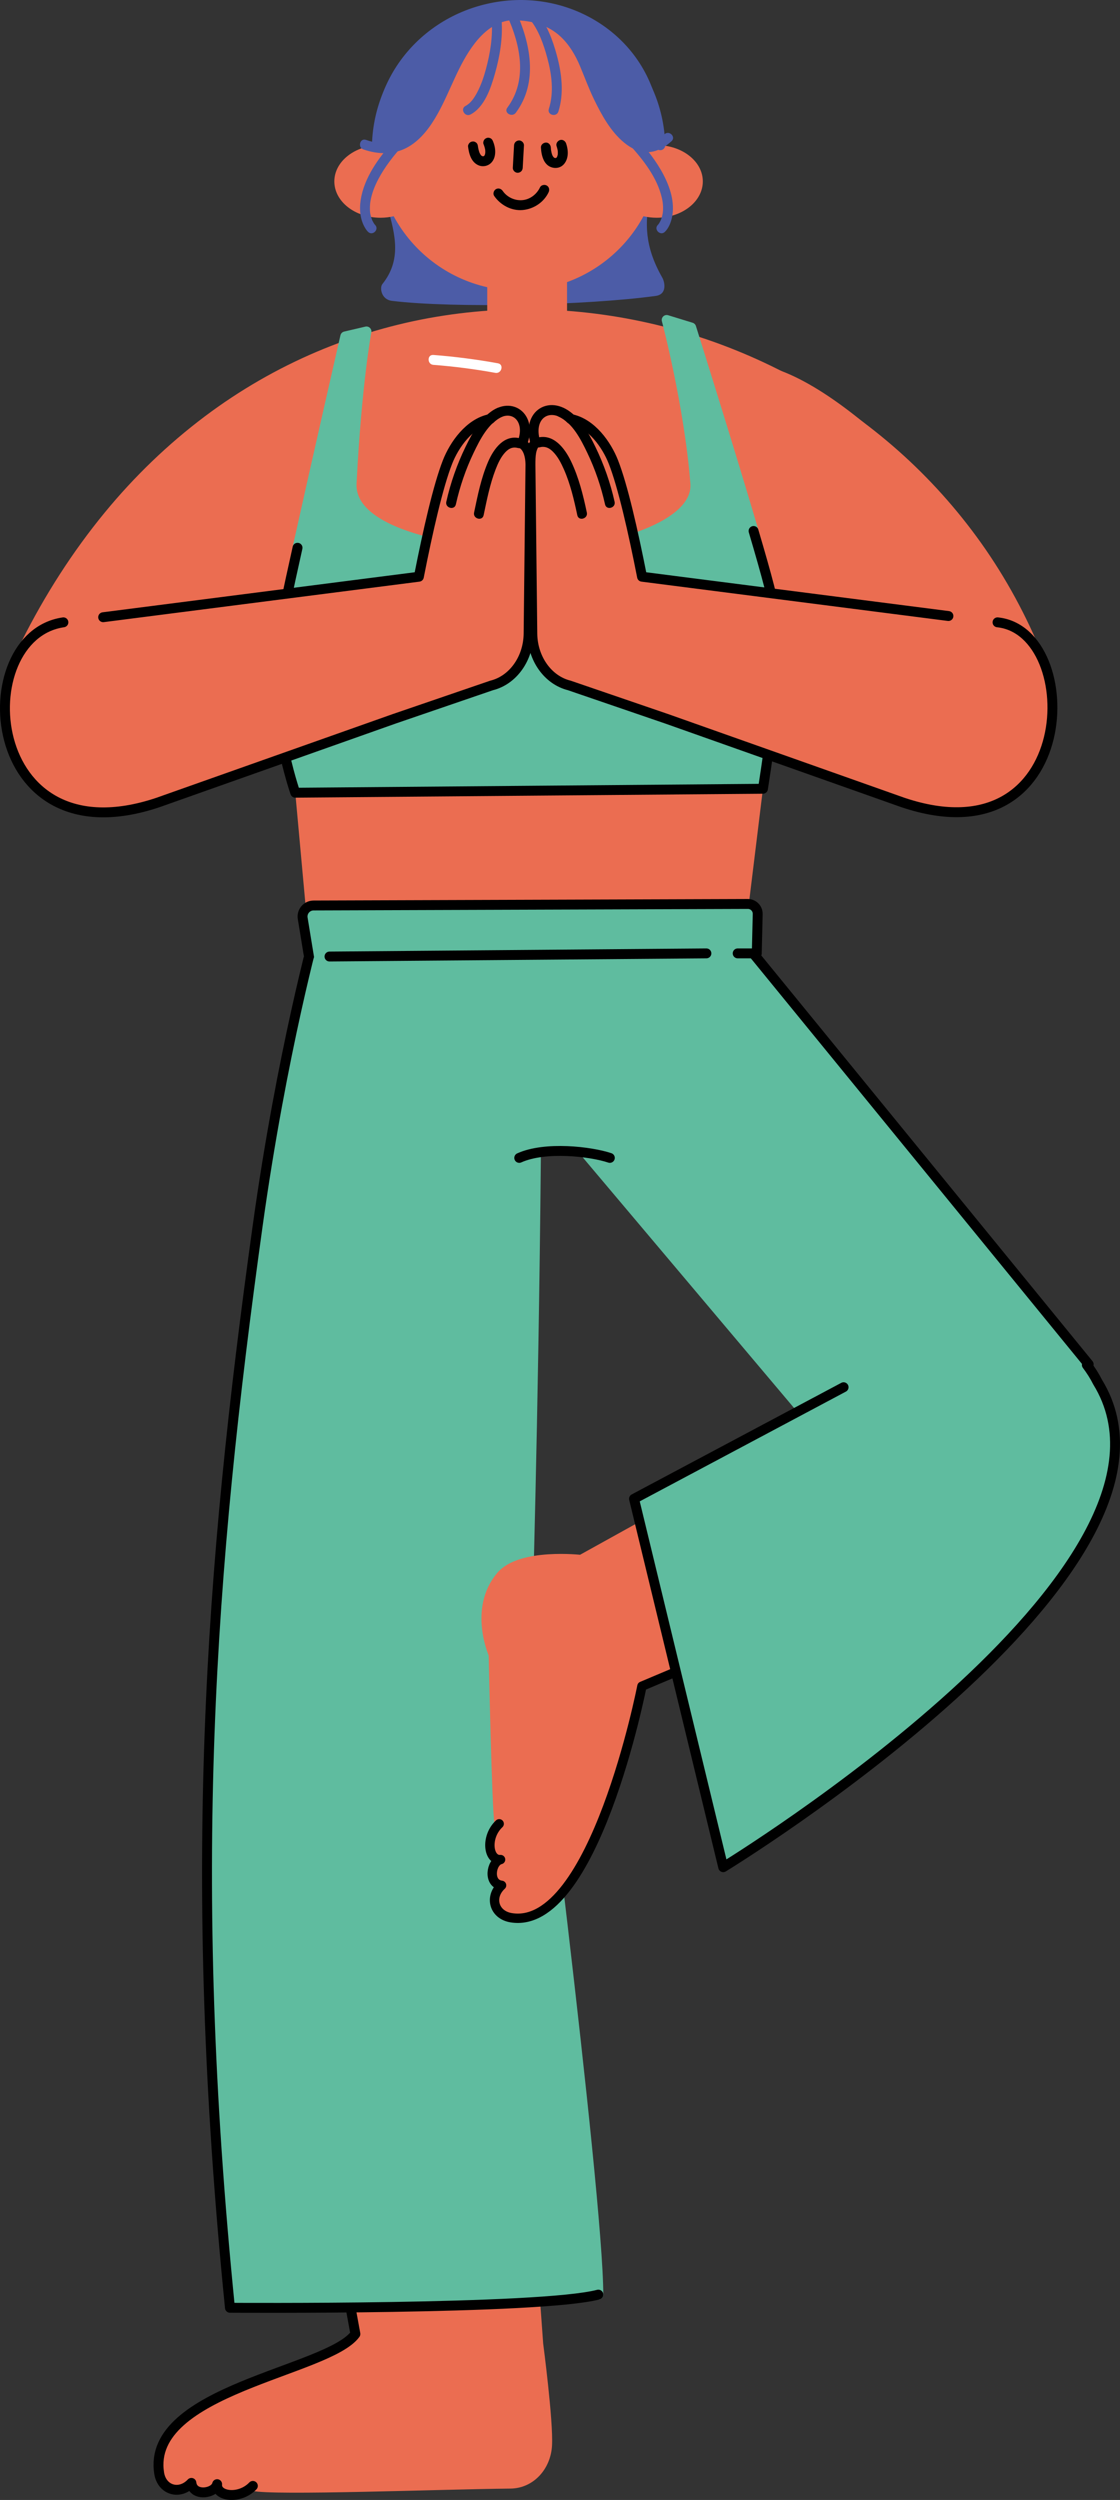 <?xml version="1.0" encoding="UTF-8"?>
<svg id="_レイヤー_2" data-name="レイヤー 2" xmlns="http://www.w3.org/2000/svg" viewBox="0 0 169.746 378.596">
  <rect x="0" y="0" width="169.746" height="378.596" fill="#333333" stroke="none"/>
  <defs>
    <style>
      .cls-1, .cls-2, .cls-3, .cls-4, .cls-5, .cls-6, .cls-7 {
        fill: none;
      }

      .cls-2 {
        stroke: #5fbc9f;
      }

      .cls-2, .cls-3, .cls-4, .cls-5 {
        stroke-linejoin: round;
      }

      .cls-2, .cls-3, .cls-4, .cls-5, .cls-6, .cls-7 {
        stroke-linecap: round;
      }

      .cls-2, .cls-5, .cls-6, .cls-7 {
        stroke-width: 1.5px;
      }

      .cls-8 {
        fill: #4c5ca7;
      }

      .cls-3, .cls-4 {
        stroke-width: 1.417px;
      }

      .cls-3, .cls-7 {
        stroke: #eb6d51;
      }

      .cls-9 {
        fill: #fff;
      }

      .cls-10 {
        fill: #5fbc9f;
      }

      .cls-4, .cls-5 {
        stroke: #000;
      }

      .cls-6 {
        stroke: #4c5ca7;
      }

      .cls-6, .cls-7 {
        stroke-miterlimit: 10;
      }

      .cls-11 {
        fill: #eb6d51;
      }
    </style>
  </defs>
  <g id="_レイヤー_13" data-name="レイヤー 13">
    <g>
      <g>
        <path class="cls-11" d="M38.075,267.272l15.789,86.186c-4.12,5.694-31.729,8.465-29.743,21.075.411,2.607,3.119,3.361,4.887,1.478.235,2.13,3.552,1.636,3.9.192-.185,1.87,3.38,2.385,5.415.264,2.962.747,28.375-.24,39.036-.346,3.056-.03,5.366-2.597,5.553-5.767.213-3.608-1.335-15.368-1.335-15.368l-6.391-88.207-37.111.493Z"/>
        <path class="cls-7" d="M38.323,376.468c2.962.747,28.375-.24,39.036-.346,3.056-.03,5.366-2.597,5.553-5.767.213-3.608-1.335-15.368-1.335-15.368l-6.391-88.207-37.111.493"/>
        <path class="cls-5" d="M38.075,267.272l15.789,86.186c-4.12,5.694-31.729,8.465-29.743,21.075.411,2.607,3.119,3.361,4.887,1.478.235,2.13,3.552,1.636,3.9.192-.185,1.87,3.38,2.385,5.415.264"/>
        <g>
          <path class="cls-10" d="M89.002,174.922l37.76,44.119,38.237-12.43-53.281-65.214-43.351,1.196h0c-8.296-1.159-17.939-2.357-20.424-2.051,0,0-5.222,18.695-8.902,45.16-7.273,52.31-10.539,118.999-4.163,164.086,16.146-.511,46.627.124,55.804-2.291,0-15.456-10.819-100.293-10.819-100.293,0,0,.985-31.531,1.364-72.29,2.639-.24,5.311-.252,7.776.008Z"/>
          <path class="cls-2" d="M90.682,347.498c0-15.456-10.819-100.293-10.819-100.293,0,0,.978-31.317,1.36-71.873"/>
          <path class="cls-5" d="M47.943,140.543s-5.222,18.695-8.901,45.16c-7.262,52.231-10.757,98.269-4.191,163.789,0,0,47.016.326,55.833-1.994"/>
          <path class="cls-11" d="M77.449,290.418c-2.603-.437-3.329-3.152-1.429-4.902-2.127-.257-1.6-3.568-.153-3.902-1.871.166-2.351-3.404-.21-5.417-.389-1.611-.89-25.644-.89-25.644,0,0-3.09-6.888,1.129-11.886,2.995-3.547,12.168-2.484,12.168-2.484l36.358-20.149,16.331,20.987-43.465,18.338s-7.251,37.171-19.839,35.058Z"/>
          <path class="cls-3" d="M75.658,276.197c-.389-1.611-.89-25.644-.89-25.644,0,0-3.09-6.888,1.129-11.886,2.995-3.547,12.168-2.484,12.168-2.484l36.358-20.149,16.331,20.987"/>
          <path class="cls-4" d="M140.753,237.022l-43.465,18.338s-7.251,37.171-19.839,35.058c-2.603-.437-3.329-3.152-1.429-4.902-2.127-.257-1.6-3.568-.153-3.902-1.871.166-2.351-3.404-.21-5.417"/>
          <path class="cls-10" d="M109.611,282.77l-13.519-55.79,47.43-25.234c8.388-4.219,18.607-.839,22.826,7.549l0.0 0c17.41,28.264-56.737,73.475-56.737,73.475Z"/>
          <line class="cls-2" x1="88.919" y1="174.825" x2="121.518" y2="213.452"/>
          <path class="cls-5" d="M127.853,210.082l-31.761,16.898,13.519,55.79s74.147-45.212,56.737-73.475v-0c-.468-.931-1.021-1.789-1.626-2.593l.276-.09-54.387-66.568"/>
          <path class="cls-5" d="M78.696,175.352c3.928-1.778,10.81-.975,13.729,0"/>
        </g>
      </g>
      <path class="cls-8" d="M57.949,43.025c5.823-7.259-3.675-15.128-.172-26.037.322-1.003,1.922-2.865,3.089-2.865h35.51c1.145,0,2.909,1.924,3.066,2.982,1.606,10.844-4.575,15.284.927,24.929.395.693.774,2.539-.993,2.781-10.429,1.426-30.561,1.885-39.962.75-1.668-.201-1.887-2.016-1.466-2.541Z"/>
      <ellipse class="cls-8" cx="78.414" cy="20.726" rx="21.734" ry="20.664" transform="translate(-2.658 18.339) rotate(-13.119)"/>
      <g>
        <path class="cls-11" d="M46.938,143.999l-4.447-48.713s-16.563,3.538-16.563-14.873c0-11.829,14.97-23.803,23.464-27.321,14.437-5.979,37.768-8.167,60.906-.286,9.975,3.398,19.966,8.893,23.453,27.607,3.547,19.039-15.114,14.491-15.114,14.491l-6.119,49.954"/>
        <line class="cls-1" x1="116.348" y1="96.284" x2="113.946" y2="144.38"/>
        <line class="cls-1" x1="46.938" y1="143.999" x2="42.49" y2="95.286"/>
        <path class="cls-11" d="M11.111,113.437c-4.432-.498-10.085-6.06-9.077-10.405,2.54-10.947,21.964-38.406,39.302-45.769,8.089-3.435,7.98,1.965,8.474,8.09.875,10.844-2.765,21.982-9.874,30.216s-17.596,13.461-28.451,14.179"/>
        <path class="cls-11" d="M140.943,105.167c-13.862-7.894-24.223-21.701-27.931-37.216-.477-1.997-.833-4.176.024-6.042.927-2.018,1.86-6.821,3.991-6.195,13.931,4.091,36.467,29.547,37.727,38.78,1.305,9.567-3.106,11.804-10.188,9.314"/>
        <path class="cls-11" d="M1.972,103.411c3.187-7.24,7.066-14.182,11.738-20.572,4.176-5.713,9.001-10.962,14.402-15.538,4.976-4.216,10.458-7.835,16.3-10.737,5.572-2.768,11.473-4.859,17.539-6.241,5.946-1.354,12.038-2.011,18.136-1.986,6.046.025,12.079.719,17.974,2.057,5.891,1.337,11.644,3.301,17.113,5.867,5.498,2.579,10.723,5.748,15.54,9.448,4.861,3.733,9.3,8.027,13.206,12.748,4.031,4.871,7.474,10.229,10.262,15.902.69,1.403,1.342,2.826,1.948,4.267.158.376.494.637.922.524.353-.093.681-.549.524-.922-2.53-6.011-5.727-11.722-9.591-16.979-3.714-5.054-7.989-9.685-12.744-13.776-4.712-4.054-9.868-7.591-15.35-10.52-5.426-2.9-11.171-5.22-17.09-6.897-5.917-1.676-12.021-2.71-18.161-3.073-6.179-.366-12.393-.031-18.498.99-6.22,1.04-12.298,2.822-18.104,5.283-6.021,2.552-11.719,5.845-16.95,9.769-5.625,4.219-10.709,9.123-15.177,14.55-4.941,6.002-9.14,12.59-12.627,19.535-.917,1.826-1.784,3.676-2.607,5.546-.385.875.906,1.639,1.295.757h0Z"/>
        <path class="cls-10" d="M44.751,120.05s-4.535-12.924-2.479-23.661c2.239-11.692,10.056-45.443,10.056-45.443l3.215-.75s-1.474,7.789-2.253,22.993c-.438,8.554,19.079,10.806,27.254,10.806,9.801,0,25.396-3.713,24.836-10.824-.933-11.851-4.34-24.714-4.34-24.714l3.717,1.141s11.562,36.015,12.937,44.392c1.052,6.409-2.067,25.463-2.067,25.463l-70.878.598Z"/>
        <path class="cls-2" d="M45.094,82.955c2.886-12.989,7.234-32.01,7.234-32.01l3.215-.75s-1.474,7.789-2.253,22.993c-.438,8.554,19.079,10.806,27.254,10.806,9.801,0,25.396-3.713,24.836-10.824-.933-11.851-4.34-24.714-4.34-24.714l3.717,1.141s5.71,18.133,9.452,30.816"/>
        <path class="cls-5" d="M114.21,80.413c2.191,7.427,2.978,10.482,3.486,13.576,1.052,6.409-2.067,25.463-2.067,25.463l-70.878.598s-4.535-12.924-2.479-23.661c.81-4.229,1.186-6.074,2.822-13.434"/>
        <path class="cls-10" d="M46.074,144.858l-.316-4.754c-.107-1.609,1.166-2.974,2.779-2.98l64.322-.227c1.119-.004,2.035.888,2.061,2.006l-.376,5.955H46.074Z"/>
        <line class="cls-5" x1="107.061" y1="144.38" x2="49.938" y2="144.858"/>
        <path class="cls-5" d="M46.824,144.858l-.947-5.788c-.166-1.015.616-1.939,1.645-1.942l65.816-.232c.841-.003,1.519.689,1.499,1.53l-.141,5.955h-2.893"/>
      </g>
      <path class="cls-11" d="M100.068,21.998c-.291-11.621-9.781-20.958-21.473-20.958-11.691,0-21.182,9.337-21.473,20.958-3.609.22-6.451,2.586-6.451,5.478,0,3.038,3.134,5.5,7,5.5.695,0,1.365-.082,1.998-.23,2.908,5.381,8.048,9.367,14.176,10.75v6.173c0,1.605,1.301,2.906,2.906,2.906h6.283c1.605,0,2.906-1.301,2.906-2.906v-6.944c4.971-1.81,9.094-5.379,11.581-9.98.634.148,1.303.23,1.998.23,3.866,0,7-2.462,7-5.5,0-2.892-2.843-5.258-6.451-5.478Z"/>
      <path class="cls-6" d="M100.068,21.998c-.29-11.621-9.781-20.958-21.472-20.958-11.691,0-21.182,9.337-21.473,20.958"/>
      <g>
        <path d="M77.909,22.02l-.187,3.396c-.022.392.36.767.75.75.425-.019.727-.33.75-.75l.187-3.396c.022-.392-.36-.767-.75-.75-.425.019-.727.33-.75.75h0Z"/>
        <path d="M81.846,28.369c-.489,1.028-1.465,1.811-2.618,1.937-1.162.127-2.377-.428-3.038-1.392-.229-.334-.659-.484-1.026-.269-.331.193-.499.69-.269,1.026.954,1.39,2.625,2.292,4.333,2.135,1.658-.153,3.191-1.164,3.913-2.68.174-.366.101-.81-.269-1.026-.327-.191-.851-.098-1.026.269h0Z"/>
        <path d="M81.984,22.343c.037.671.144,1.337.445,1.944.195.393.522.767.925.955.411.192.855.244,1.298.131.638-.163,1.062-.703,1.261-1.305.247-.746.137-1.608-.111-2.337-.126-.371-.521-.654-.923-.524-.368.119-.659.525-.524.923.052.152.097.306.132.463.013.059.025.119.035.178.011.062.004.196-.001-.025.001.042.01.085.013.127.01.121.014.243.01.364-.002.063-.008.126-.013.189-.005.057-.035.119.013-.091-.008.034-.012.07-.019.105-.021.105-.056.203-.087.304-.027.087.089-.19.033-.078-.009.018-.017.037-.027.055-.027.053-.059.102-.091.151-.059.092.136-.159.031-.042-.03.034-.066.062-.096.095-.071.077.093-.085.09-.068-.003.012-.055.037-.065.043-.086.052-.18.046.039-.007-.065.016-.127.037-.193.051-.118.025.237-.02.104-.015-.032.001-.064.004-.097.004-.027 0-.053-.002-.08-.003-.162-.006.18.033.092.014-.06-.013-.119-.028-.178-.047-.131-.043.199.098.074.031-.023-.012-.047-.024-.069-.037-.029-.017-.056-.037-.085-.055-.071-.043.106.086.102.08-.011-.018-.042-.034-.057-.049-.05-.045-.095-.122-.149-.158-.007-.004.126.173.073.094-.012-.017-.025-.034-.036-.052-.027-.04-.053-.082-.077-.124-.023-.041-.045-.083-.065-.125-.011-.024-.021-.061-.037-.081.027.034.077.192.029.064-.045-.118-.081-.239-.111-.362-.033-.135-.057-.271-.08-.409-.017-.103.024.205.007.049-.005-.045-.01-.09-.014-.135-.009-.095-.016-.191-.021-.287-.022-.391-.329-.769-.75-.75-.388.017-.773.33-.75.75h0Z"/>
        <path d="M70.935,22.172c.139,1.137.486,2.447,1.671,2.895.35.132.772.132,1.128.022.625-.193,1.05-.716,1.22-1.336.21-.77.069-1.621-.232-2.346-.078-.189-.161-.341-.345-.448-.161-.094-.398-.134-.578-.076-.181.059-.357.171-.448.345-.088.166-.151.396-.076.578.116.281.208.572.259.872.004.023.025.17.006.029-.019-.139-.001.003.001.027.005.061.009.122.01.184.001.059.001.117-.002.176-.001.025-.003.05-.005.076-.002.03-.023.2-.003.046.02-.152-.01.037-.018.073-.011.049-.025.097-.04.145-.026.08-.105.192.012-.016-.027.048-.049.099-.078.146-.047.076-.137.136.025-.023-.03.029-.055.062-.086.091-.132.123.122-.074.035-.024-.034.02-.201.101-.052.039.14-.059.018-.01-.02.001-.028.008-.056.015-.085.021-.023.005-.046.008-.069.013.283-.062.167-.019.085-.015-.033.002-.146-.02-.171-.005-.004.003.217.036.145.019-.012-.003-.024-.004-.036-.007-.037-.007-.073-.017-.109-.028-.024-.008-.048-.018-.073-.026.26.083.141.063.071.026-.027-.014-.054-.03-.08-.047-.015-.01-.029-.02-.044-.029-.086-.055.163.137.082.065-.052-.047-.104-.092-.151-.144-.025-.028-.118-.145-.022-.021.1.129-.014-.024-.034-.055-.057-.088-.106-.18-.15-.275-.006-.012-.037-.064-.033-.074-.009.02.081.202.025.053-.021-.056-.041-.113-.059-.17-.045-.14-.081-.282-.112-.426-.015-.072-.029-.145-.042-.218-.007-.038-.013-.077-.018-.115-.029-.193.017.141-.002-.018-.025-.206-.067-.378-.22-.53-.13-.13-.344-.228-.53-.22-.194.009-.395.072-.53.22-.125.136-.243.338-.22.53h0Z"/>
      </g>
      <path class="cls-8" d="M65.043,18.306c-.874,2.184-5.14,4.862-7.372,3.67-.26-5.575,1.971-11.031,4.418-13.869,0,0,8.568-8.265,14.681-6.067-5.505,2.262-8.732,8.785-11.728,16.265Z"/>
      <path class="cls-8" d="M91.111,15.656c1.703,4.487,5.849,6.761,8.132,6.614.914-.58.48-4.396.114-5.415C95.866,7.143,89.181.129,78.595,1.04c8.556,3.759,9.76,7.355,12.515,14.616Z"/>
      <path class="cls-8" d="M78.033,3.079c2.505.015,4.981.688,6.863,2.406,1.355,1.237,2.306,2.853,3.006,4.52.715,1.704,1.34,3.428,2.151,5.094,1.139,2.338,2.51,4.838,4.553,6.512.965.79,2.091,1.389,3.362,1.43,1.46.047,2.753-.71,3.805-1.655.72-.646-.344-1.704-1.06-1.06-.817.733-1.844,1.344-2.984,1.2-1.004-.126-1.877-.759-2.586-1.442-1.862-1.794-3.102-4.222-4.176-6.543-1.479-3.196-2.343-6.709-5.058-9.159-2.174-1.962-4.985-2.785-7.877-2.803-.965-.006-.966,1.494,0,1.5h0Z"/>
      <path class="cls-8" d="M77.283,1.58c-4.335.517-6.994,4.243-8.862,7.844-1.825,3.52-3.005,7.761-5.977,10.539-.825.772-1.804,1.358-2.91,1.615-1.368.319-2.761.059-4.066-.394-.913-.318-1.306,1.13-.399,1.446,2.269.789,4.721.833,6.841-.402,1.951-1.137,3.336-3.058,4.419-4.993,1.971-3.521,3.136-7.48,5.642-10.7,1.324-1.701,3.099-3.191,5.311-3.455.946-.113.958-1.614,0-1.5h0Z"/>
      <path class="cls-8" d="M74.521,3.08c.186,2.465-.231,5.01-.874,7.384-.326,1.205-.728,2.403-1.315,3.508-.426.802-.951,1.639-1.778,2.072-.855.447-.098,1.742.757,1.295,2.13-1.114,3.085-4.02,3.696-6.165.735-2.58,1.217-5.404,1.014-8.094-.072-.956-1.572-.964-1.5,0h0Z"/>
      <path class="cls-8" d="M76.885,2.419c1.992,4.422,3.114,9.696,0,13.894-.575.776.726,1.524,1.295.757,3.445-4.644,2.198-10.528,0-15.407-.396-.878-1.688-.117-1.295.757h0Z"/>
      <path class="cls-8" d="M80.243,2.86c1.381,1.616,2.155,3.887,2.703,5.903.674,2.482,1.037,5.233.238,7.729-.295.921,1.152,1.316,1.446.399.878-2.742.503-5.797-.238-8.526-.62-2.285-1.529-4.741-3.088-6.565-.628-.735-1.684.33-1.06,1.06h0Z"/>
      <path class="cls-8" d="M56.842,34.05c-.034-.033-.062-.07-.093-.105-.048-.052.109.174-.001-.004-.041-.066-.087-.128-.127-.194-.05-.081-.094-.165-.139-.249-.022-.041-.04-.083-.061-.124-.089-.179.02.061-.024-.05-.101-.259-.182-.525-.24-.797-.074-.35-.088-.488-.094-.913-.006-.4.023-.803.09-1.188.202-1.163.643-2.269,1.193-3.308,1.003-1.893,2.339-3.583,3.773-5.166.647-.714-.411-1.777-1.06-1.06-2.264,2.499-4.57,5.446-5.291,8.825-.329,1.541-.301,3.224.47,4.635.147.268.326.546.545.761.689.677,1.75-.383,1.06-1.06h0Z"/>
      <path class="cls-8" d="M100.773,35.11c.587-.576.929-1.466,1.085-2.252.441-2.218-.294-4.477-1.317-6.43-1.063-2.029-2.511-3.847-4.043-5.538-.649-.717-1.707.346-1.06,1.06,2.077,2.293,4.185,4.97,4.882,8.057.095.423.154.828.17,1.262.007.196.006.392-.005.587-.01.175-.031.369-.036.399-.046.293-.117.583-.214.863-.021.06-.044.12-.066.18-.063.166.04-.081-.014.032-.045.095-.09.189-.141.281-.048.087-.102.169-.154.254-.043.069-.223.288-.028.048-.038.047-.076.095-.12.137-.69.677.371,1.737,1.06,1.06h0Z"/>
      <path class="cls-11" d="M79.12,67.205c1.723-3.727-1.896-6.68-4.83-3.746-3.151.62-5.439,3.9-6.462,6.504-1.418,3.608-2.975,10.432-4.341,17.37l-50.878,5.279c-18.527,2.228-15.386,37.864,11.305,28.93l35.837-12.683h0l14.756-5.053c3.227-.798,5.55-4.031,5.609-7.806l.281-25.582c0-1.473.375-3.078-1.276-3.212Z"/>
      <path class="cls-5" d="M9.608,94.246c-14.367,2.06-12.386,36.229,14.305,27.295l35.837-12.684,14.755-5.052c3.228-.798,5.55-4.031,5.609-7.806l.281-25.582c0-1.473-.43-2.734-1.276-3.212,1.686-4.12-1.896-6.68-4.83-3.746-3.152.62-5.439,3.9-6.462,6.504-1.419,3.609-2.977,10.437-4.343,17.377l-47.848,6.133"/>
      <path d="M73.298,78.023c.492-2.342.957-4.715,1.823-6.954.355-.917.797-1.886,1.485-2.604.562-.587,1.145-.822,1.891-.619.932.254,1.33-1.193.399-1.446-2.461-.669-4.053,1.535-4.912,3.518-1.063,2.456-1.584,5.1-2.132,7.706-.198.941,1.247,1.344,1.446.399h0Z"/>
      <path d="M69.089,76.387c.598-2.679,1.497-5.324,2.685-7.799.957-1.995,2.238-4.57,4.387-5.509.882-.385.12-1.678-.757-1.295-2.327,1.016-3.794,3.723-4.849,5.889-1.284,2.637-2.274,5.453-2.913,8.316-.21.94,1.236,1.342,1.446.399h0Z"/>
      <path class="cls-11" d="M151.184,94.246l-53.877-6.906c-1.366-6.94-2.924-13.768-4.343-17.377-1.024-2.604-3.311-5.883-6.462-6.504-2.935-2.934-6.629-.169-4.906,3.558-1.651.134-1.2,1.927-1.2,3.4l.281,25.582c.059,3.775,2.382,7.008,5.609,7.806l14.755,5.052,35.837,12.684c26.691,8.934,28.581-24.393,14.305-27.295Z"/>
      <path class="cls-5" d="M151.184,94.246c13.123,1.356,12.386,36.229-14.305,27.295l-35.837-12.684-14.755-5.052c-3.228-.798-5.55-4.031-5.609-7.806l-.281-25.582c0-1.473.041-2.46.75-3.4-1.341-4.402,2.421-6.492,5.356-3.558,3.152.62,5.439,3.9,6.462,6.504,1.419,3.609,2.977,10.437,4.343,17.377l46.435,5.952"/>
      <path d="M88.94,77.624c-.558-2.643-1.218-5.317-2.394-7.762-.952-1.977-2.655-4.246-5.149-3.569-.93.253-.535,1.7.399,1.446.753-.204,1.388.053,1.982.639.757.747,1.261,1.741,1.687,2.703.974,2.202,1.534,4.594,2.03,6.942.199.944,1.645.544,1.446-.399h0Z"/>
      <path d="M93.148,75.989c-.639-2.863-1.629-5.679-2.913-8.316-1.055-2.166-2.521-4.872-4.849-5.889-.876-.382-1.64.909-.757,1.295,2.149.938,3.43,3.514,4.387,5.509,1.188,2.475,2.087,5.12,2.685,7.799.21.941,1.656.543,1.446-.399h0Z"/>
      <path class="cls-9" d="M65.678,55.253c3.151.244,6.284.647,9.394,1.212.944.171,1.348-1.274.399-1.446-3.24-.588-6.509-1.011-9.792-1.265-.962-.075-.958,1.425,0,1.5h0Z"/>
    </g>
  </g>
</svg>